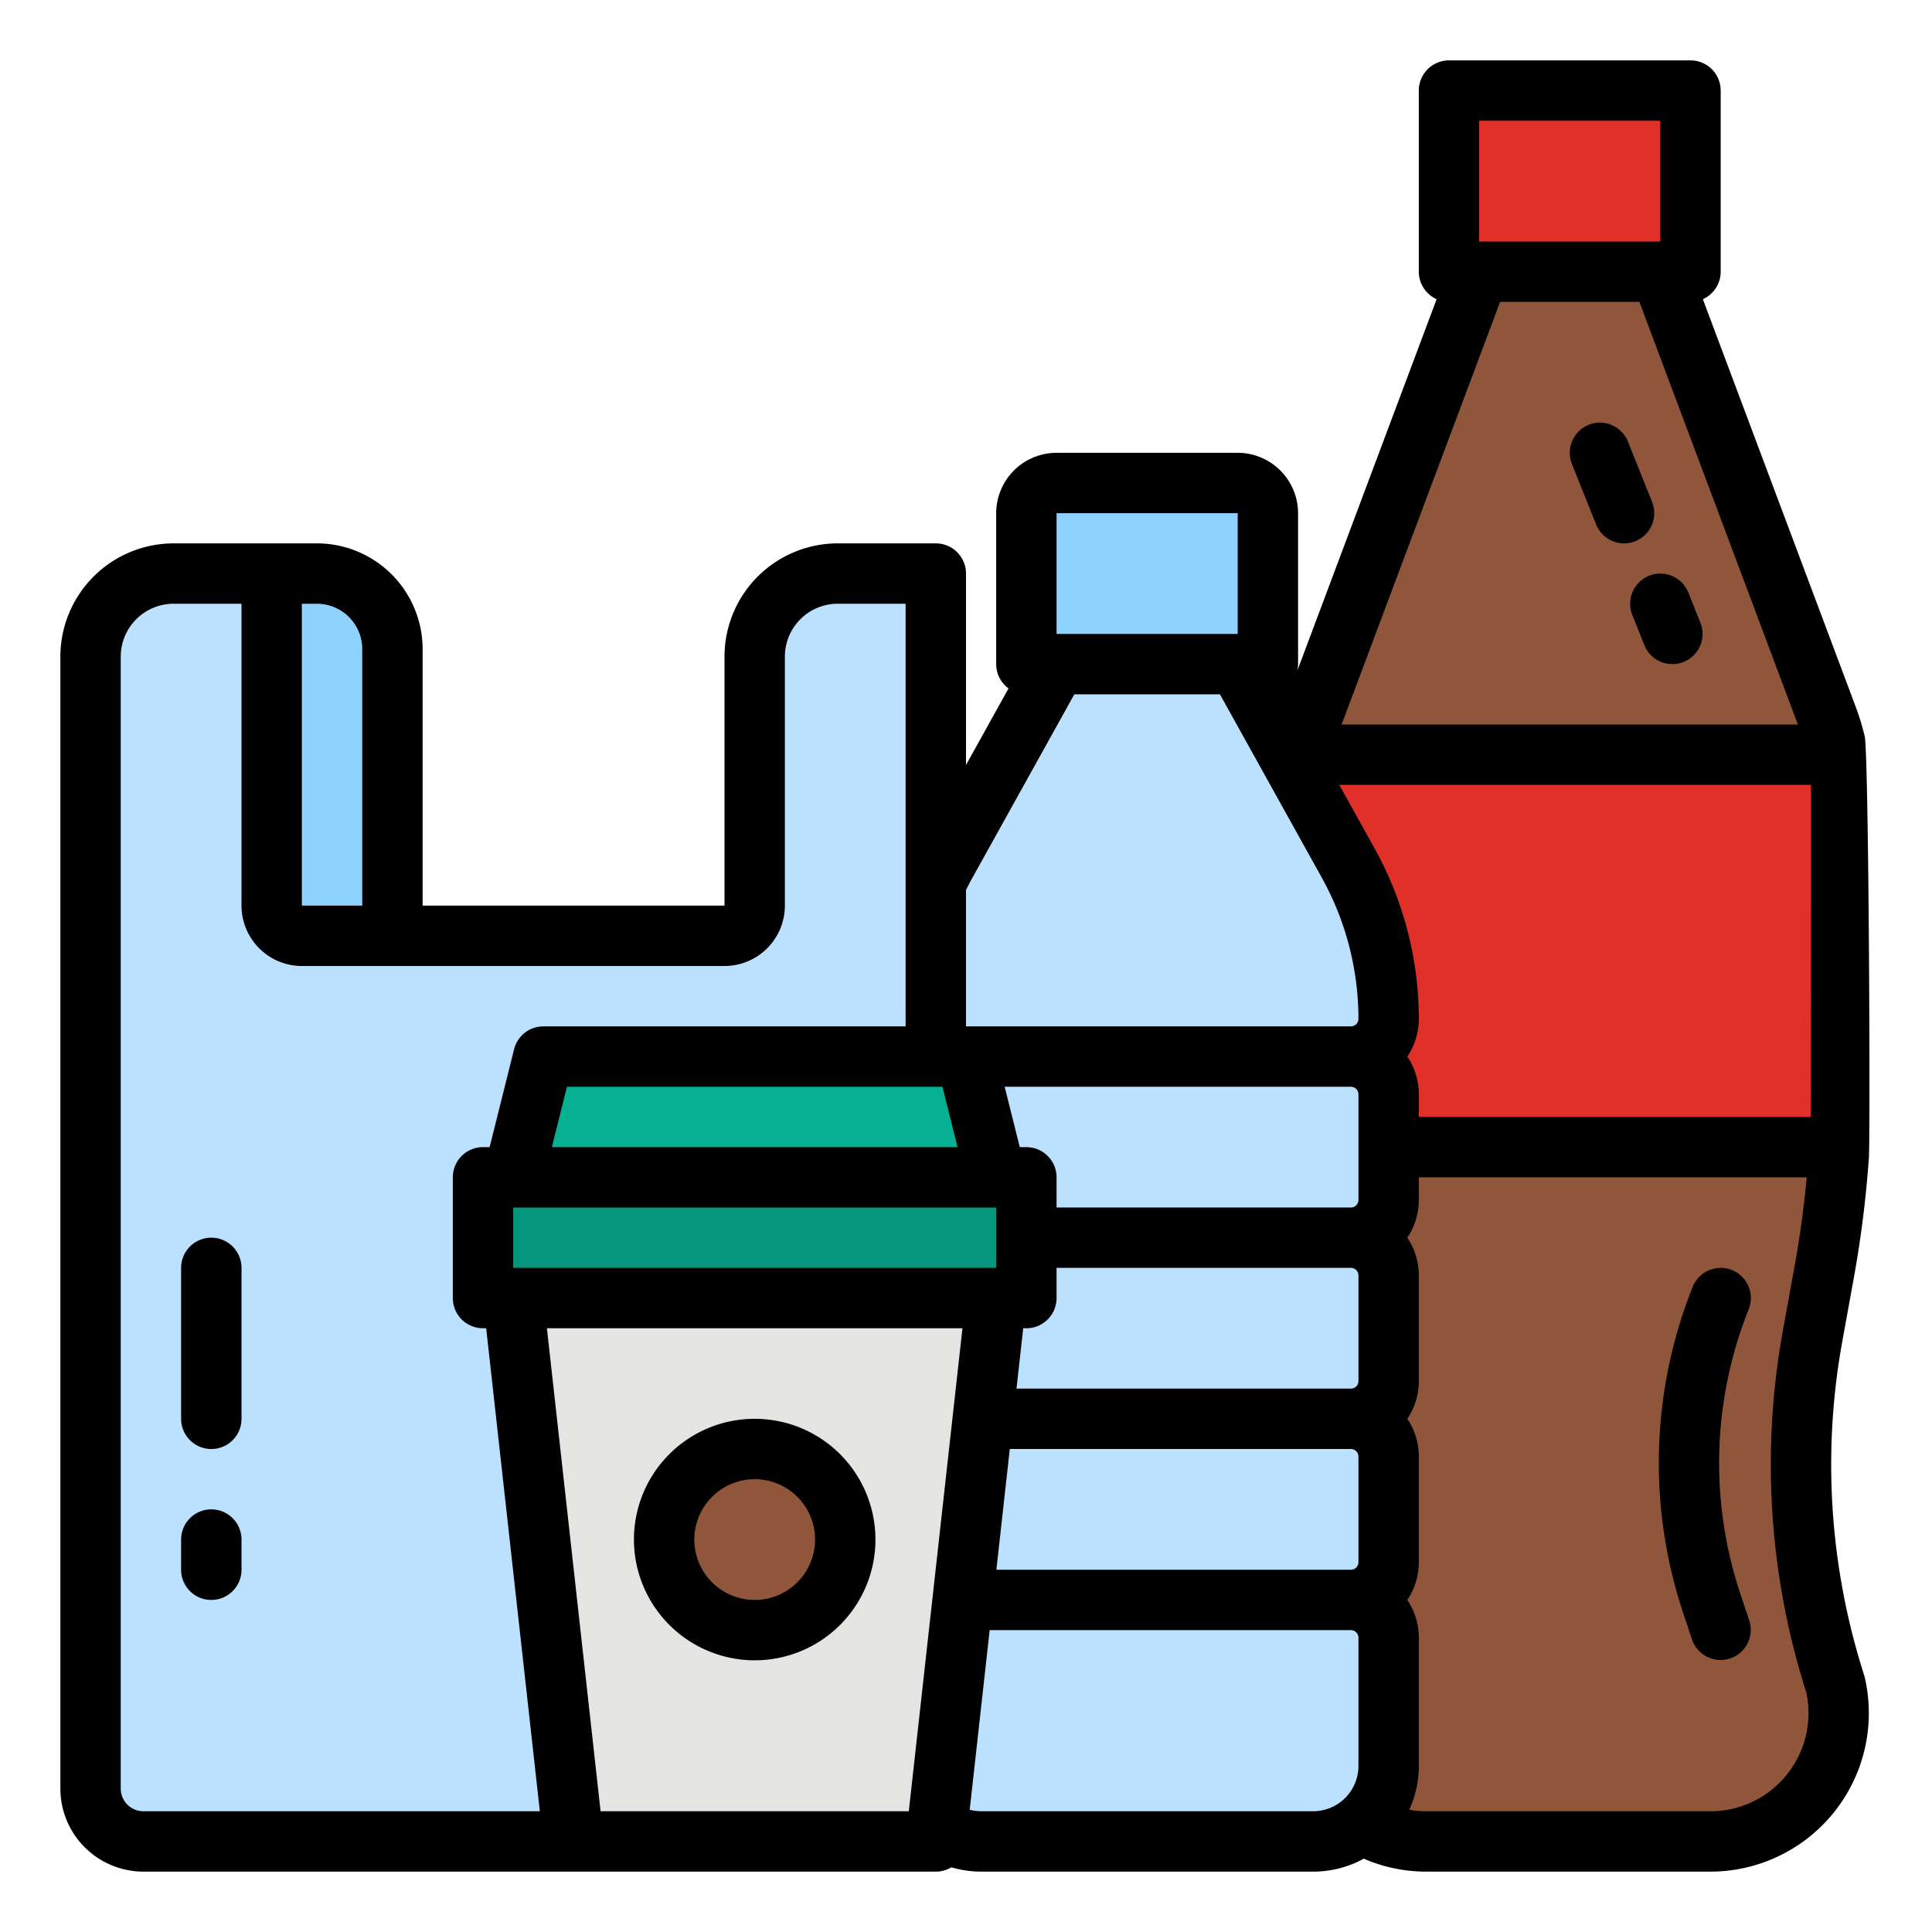 <svg xmlns="http://www.w3.org/2000/svg" height="512" viewBox="0 0 512 512" width="512"><g id="filled_outline" data-name="filled outline"><path d="m200 174v66a8 8 0 0 1 -8 8h-112a8 8 0 0 1 -8-8v-88h-26a22 22 0 0 0 -22 22v300a14 14 0 0 0 14 14h196a14 14 0 0 0 14-14v-322h-26a22 22 0 0 0 -22 22z" fill="#bce1ff"/><path d="m72 152h12a20 20 0 0 1 20 20v76a0 0 0 0 1 0 0h-24a8 8 0 0 1 -8-8v-88a0 0 0 0 1 0 0z" fill="#8ed2ff"/><path d="m240 152h8v128h-8z" fill="#8ed2ff"/><path d="m453.26 488h-75.2a34 34 0 0 1 -33.246-41.124l3.131-11.312a189.879 189.879 0 0 0 3.192-87.888l-1.637-8.186a283.156 283.156 0 0 1 -5.5-55.525v-73.448a58 58 0 0 1 3.693-20.365l44.307-118.152h48l44.307 118.152a58 58 0 0 1 3.693 20.365v75.954a283.058 283.058 0 0 1 -4.567 50.646l-3.105 17.083a189.882 189.882 0 0 0 5.473 90.26l.589 1.9a34 34 0 0 1 -33.13 41.64z" fill="#8f563b"/><path d="m344 200h144v104h-144z" fill="#e13029"/><path d="m384 24h64v48h-64z" fill="#e13029"/><path d="m456 440a8 8 0 0 1 -7.588-5.472l-2.377-7.13a125.762 125.762 0 0 1 2.538-86.371 8 8 0 0 1 14.856 5.942 109.741 109.741 0 0 0 -2.215 75.37l2.376 7.129a8.006 8.006 0 0 1 -7.59 10.532z" fill="#a86545"/><path d="m443.2 176a8 8 0 0 1 -7.431-5.031l-3.2-8a8 8 0 1 1 14.856-5.942l3.2 8a8 8 0 0 1 -7.425 10.973z" fill="#a86545"/><path d="m430.4 144a8 8 0 0 1 -7.43-5.031l-6.4-16a8 8 0 1 1 14.856-5.942l6.4 16a8 8 0 0 1 -7.426 10.973z" fill="#a86545"/><path d="m56 384a8 8 0 0 1 -8-8v-40a8 8 0 0 1 16 0v40a8 8 0 0 1 -8 8z" fill="#8ed2ff"/><path d="m56 424a8 8 0 0 1 -8-8v-8a8 8 0 0 1 16 0v8a8 8 0 0 1 -8 8z" fill="#8ed2ff"/><path d="m328 176h-48l-29.316 52.769a84.9 84.9 0 0 0 -10.684 41.231 10 10 0 0 0 10 10h108a10 10 0 0 0 10-10 84.9 84.9 0 0 0 -10.684-41.231z" fill="#bce1ff"/><path d="m367.8 272a10.017 10.017 0 0 1 -9.8 8h-108a10.01 10.01 0 0 1 -9.8-8z" fill="#bce1ff"/><path d="m280 128h48a8 8 0 0 1 8 8v40a0 0 0 0 1 0 0h-64a0 0 0 0 1 0 0v-40a8 8 0 0 1 8-8z" fill="#8ed2ff"/><g fill="#bce1ff"><rect height="48" rx="10" width="128" x="240" y="376"/><rect height="48" rx="10" width="128" x="240" y="328"/><rect height="48" rx="10" width="128" x="240" y="280"/><path d="m348 488h-88a20 20 0 0 1 -20-20v-34a10 10 0 0 1 10-10h108a10 10 0 0 1 10 10v34a20 20 0 0 1 -20 20z"/></g><path d="m367.8 272a10.017 10.017 0 0 1 -9.8 8h-108a10.01 10.01 0 0 1 -9.8-8z" fill="#8ed2ff"/><path d="m367.6 320a10.017 10.017 0 0 1 -9.8 8h-108a10.01 10.01 0 0 1 -9.8-8z" fill="#8ed2ff"/><path d="m368 368a10.017 10.017 0 0 1 -9.8 8h-108a10.01 10.01 0 0 1 -9.8-8z" fill="#8ed2ff"/><path d="m368 416a10.017 10.017 0 0 1 -9.8 8h-108a10.01 10.01 0 0 1 -9.8-8z" fill="#8ed2ff"/><path d="m272 168h64v8h-64z" fill="#85c4ee"/><path d="m248 488h-96l-16-144h128z" fill="#e4e4e2"/><path d="m136 312 8-32h112l8 32z" fill="#05b093"/><circle cx="200" cy="408" fill="#8f563b" r="24"/><path d="m128 312h144v32h-144z" fill="#04957c"/><path d="m200 440a32 32 0 1 0 -32-32 32.036 32.036 0 0 0 32 32zm0-48a16 16 0 1 1 -16 16 16.019 16.019 0 0 1 16-16z"/><path d="m491.8 187.343-40.521-108.051a8 8 0 0 0 4.721-7.292v-48a8 8 0 0 0 -8-8h-64a8 8 0 0 0 -8 8v48a8 8 0 0 0 4.721 7.292l-36.914 98.44a8.043 8.043 0 0 0 .193-1.732v-40a16.019 16.019 0 0 0 -16-16h-48a16.019 16.019 0 0 0 -16 16v40a7.979 7.979 0 0 0 3.27 6.441l-11.27 20.286v-50.727a8 8 0 0 0 -8-8h-26a30.034 30.034 0 0 0 -30 30v66h-80v-68a28.032 28.032 0 0 0 -28-28h-38a30.034 30.034 0 0 0 -30 30v300a22.025 22.025 0 0 0 22 22h210a7.97 7.97 0 0 0 4.114-1.142 28.029 28.029 0 0 0 7.886 1.142h88a27.828 27.828 0 0 0 13.41-3.427 41.625 41.625 0 0 0 16.648 3.427h75.2a42 42 0 0 0 40.925-51.444c-.045-.193-.1-.384-.155-.573l-.589-1.895a182.617 182.617 0 0 1 -5.239-86.458l3.1-17.081a291.736 291.736 0 0 0 3.928-31.145c.487-1.034.049-111.184-1.138-112.58a66 66 0 0 0 -2.29-7.481zm-99.8-155.343h48v32h-48zm5.544 48h36.912l42 112h-120.912zm-117.544 56h48v32h-48zm-30.246 152 4 16h-107.508l4-16zm14.246 32v16h-128v-16zm-184-160h4a12.013 12.013 0 0 1 12 12v68h-16zm-42 320a6.006 6.006 0 0 1 -6-6v-300a14.015 14.015 0 0 1 14-14h18v80a16.019 16.019 0 0 0 16 16h112a16.019 16.019 0 0 0 16-16v-66a14.015 14.015 0 0 1 14-14h18v112h-96a8 8 0 0 0 -7.761 6.06l-6.485 25.94h-1.754a8 8 0 0 0 -8 8v32a8 8 0 0 0 8 8h.84l14.222 128zm202.84 0h-81.68l-14.222-128h110.124zm119.16-12a12.013 12.013 0 0 1 -12 12h-88a12.026 12.026 0 0 1 -3.018-.395l5.289-47.605h95.729a2 2 0 0 1 2 2zm0-54a2 2 0 0 1 -2 2h-93.951l3.556-32h90.395a2 2 0 0 1 2 2zm0-48a2 2 0 0 1 -2 2h-88.617l1.777-16h.84a8 8 0 0 0 8-8v-8h78a2 2 0 0 1 2 2zm0-48a2 2 0 0 1 -2 2h-78v-8a8 8 0 0 0 -8-8h-1.754l-4-16h91.754a2 2 0 0 1 2 2zm-2-46h-102v-36.135c.537-1.084 1.093-2.16 1.677-3.211l27.03-48.654h38.586l27.03 48.654a77.086 77.086 0 0 1 9.677 37.346 2 2 0 0 1 -2 2zm115.607 198.186a25.864 25.864 0 0 1 -20.347 9.814h-75.2a26.463 26.463 0 0 1 -4.585-.4 27.823 27.823 0 0 0 2.525-11.6v-34a17.894 17.894 0 0 0 -3.044-10 17.894 17.894 0 0 0 3.044-10v-28a17.894 17.894 0 0 0 -3.044-10 17.894 17.894 0 0 0 3.044-10v-28a17.894 17.894 0 0 0 -3.044-10 17.894 17.894 0 0 0 3.044-10v-6h102.8c-.74 7.946-1.817 15.859-3.24 23.687l-3.105 17.081a198.679 198.679 0 0 0 5.7 94.063l.5 1.594a25.861 25.861 0 0 1 -5.048 21.761zm6.21-174.186h-103.817v-6a17.894 17.894 0 0 0 -3.044-10 17.894 17.894 0 0 0 3.044-10 93.124 93.124 0 0 0 -11.691-45.117l-9.38-16.883h125c.045.837-.002 84.822-.112 88z"/><path d="m56 328a8 8 0 0 0 -8 8v40a8 8 0 0 0 16 0v-40a8 8 0 0 0 -8-8z"/><path d="m56 400a8 8 0 0 0 -8 8v8a8 8 0 0 0 16 0v-8a8 8 0 0 0 -8-8z"/><path d="m458.971 336.572a8 8 0 0 0 -10.4 4.457 125.762 125.762 0 0 0 -2.538 86.371l2.377 7.13a8 8 0 0 0 15.178-5.06l-2.376-7.129a109.741 109.741 0 0 1 2.215-75.37 8 8 0 0 0 -4.456-10.399z"/><path d="m450.628 165.029-3.2-8a8 8 0 1 0 -14.856 5.942l3.2 8a8 8 0 0 0 14.856-5.942z"/><path d="m437.828 133.029-6.4-16a8 8 0 1 0 -14.856 5.942l6.4 16a8 8 0 0 0 14.856-5.942z"/></g></svg>
